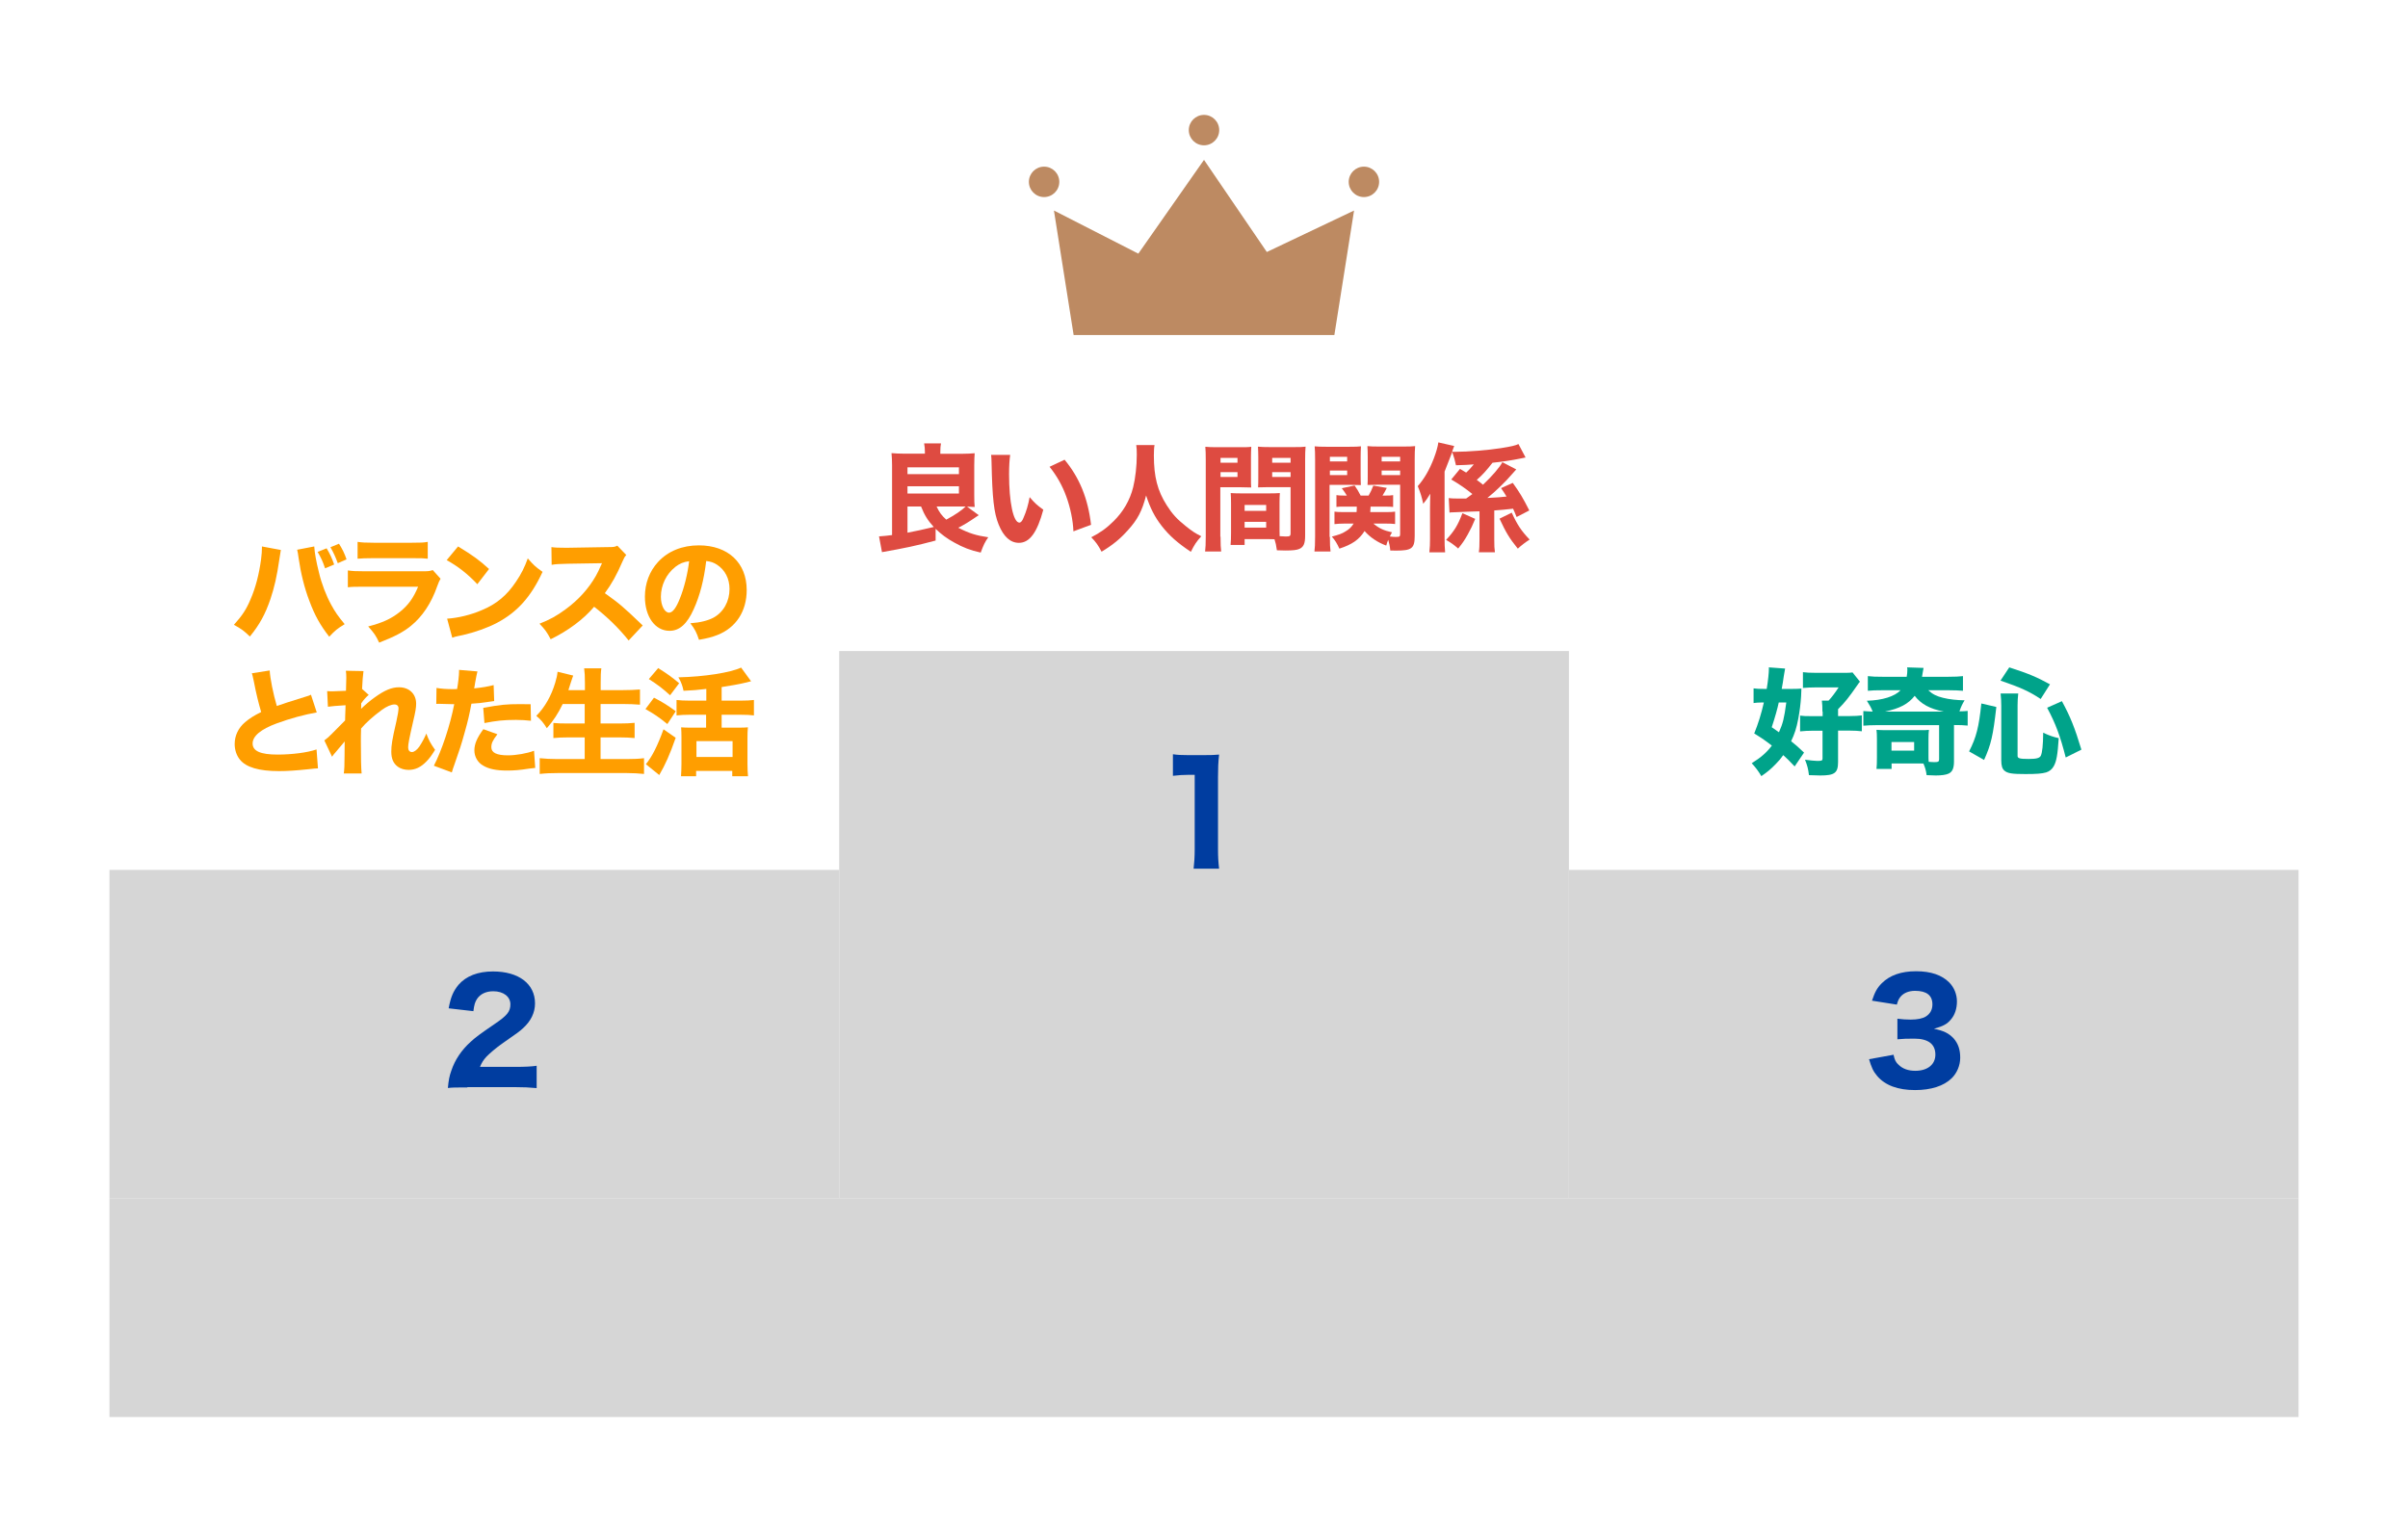<?xml version="1.0" encoding="UTF-8"?>
<svg id="_レイヤー_1" data-name="レイヤー_1" xmlns="http://www.w3.org/2000/svg" viewBox="0 0 220 140">
  <defs>
    <style>
      .cls-1 {
        fill: #de4b41;
      }

      .cls-2 {
        fill: #d6d6d6;
      }

      .cls-3 {
        fill: #bd8a62;
      }

      .cls-4 {
        fill: #003da0;
      }

      .cls-5 {
        fill: #00a38a;
      }

      .cls-6 {
        fill: #ff9e00;
      }
    </style>
  </defs>
  <g>
    <path class="cls-1" d="M85.48,49.4c-1.8.48-2.8.69-4.9,1.06l-.27-1.44c.51-.04.73-.06,1.19-.12v-6.41c0-.41-.02-.77-.05-1.08.33.03.72.05,1.13.05h1.92v-.19c0-.24-.02-.49-.07-.75h1.54c-.04.22-.06.42-.06.77v.18h2.03c.4,0,.78-.02,1.11-.05-.02.22-.04.64-.04,1.12v2.67c0,.53.01.85.04,1.12-.23,0-.35-.02-.7-.03l1.07.78c-.99.67-1.25.83-1.87,1.15.99.51,1.64.71,2.74.87-.3.43-.43.69-.69,1.4-.93-.2-1.64-.48-2.42-.92-.65-.35-1.22-.78-1.7-1.25v1.08ZM82.91,43.33h4.7v-.62h-4.7v.62ZM82.91,45.1h4.7v-.66h-4.7v.66ZM82.91,48.68c.83-.16,1.23-.24,2.4-.52-.55-.6-.84-1.07-1.16-1.87h-1.24v2.39ZM85.57,46.29c.24.52.47.83.88,1.2.77-.41,1.44-.86,1.77-1.2h-2.65Z"/>
    <path class="cls-1" d="M92.29,41.59c-.06.42-.1,1.02-.1,1.75,0,2.54.39,4.42.94,4.42.14,0,.27-.15.38-.44.26-.58.44-1.22.56-1.89.44.52.65.72,1.25,1.15-.56,2.08-1.25,3.03-2.23,3.03-.78,0-1.4-.56-1.85-1.67-.44-1.08-.58-2.44-.65-5.66-.01-.38-.01-.47-.04-.71h1.73ZM97.26,42.01c1.36,1.64,2.14,3.53,2.42,5.95l-1.61.6c-.04-1.02-.28-2.17-.65-3.18-.36-1-.87-1.9-1.53-2.72l1.36-.64Z"/>
    <path class="cls-1" d="M105.48,40.68c-.04.18-.06.57-.06.94,0,1.95.33,3.23,1.18,4.56.49.78.94,1.27,1.72,1.89.6.48.84.64,1.43.94-.46.51-.63.78-.95,1.42-1.23-.82-1.96-1.47-2.66-2.36-.64-.82-1.05-1.63-1.43-2.79-.37,1.43-.78,2.2-1.65,3.16-.72.81-1.39,1.36-2.42,1.98-.29-.57-.52-.89-.94-1.32.82-.42,1.37-.81,2.03-1.46.88-.86,1.5-1.91,1.8-3.12.2-.8.33-1.94.33-2.97,0-.4-.01-.6-.05-.88h1.67Z"/>
    <path class="cls-1" d="M111.51,49.04c0,.66.02,1.06.06,1.36h-1.47c.04-.33.06-.68.06-1.37v-7c0-.57-.01-.86-.04-1.2.32.03.56.04,1.08.04h2.04c.56,0,.81,0,1.08-.04-.02.31-.03.55-.03.98v1.79c0,.52,0,.7.02.95-.24-.01-.6-.02-.93-.02h-1.89v4.52ZM111.51,42.29h1.55v-.44h-1.55v.44ZM111.51,43.59h1.55v-.44h-1.55v.44ZM116.9,48.39c0,.23,0,.39.01.61.28.02.42.03.55.03.37,0,.45-.04.45-.27v-4.24h-2.04c-.33,0-.68.01-.93.02.02-.32.02-.43.02-.95v-1.79c0-.37-.01-.64-.03-.98.32.03.54.04,1.1.04h2.17c.53,0,.77,0,1.08-.04-.03.38-.04.66-.04,1.19v6.95c0,.71-.14,1.03-.52,1.2-.23.11-.63.15-1.29.15-.16,0-.19,0-.77-.02-.06-.46-.12-.7-.22-1.01-.2-.01-.3-.01-.49-.01h-2.24v.53h-1.28c.03-.31.04-.69.04-1.11v-2.71c0-.37-.01-.66-.03-.92.32.02.53.03.96.03h2.57c.44,0,.63-.01.96-.03-.02.25-.03.52-.03.92v2.4ZM113.71,46.69h1.97v-.54h-1.97v.54ZM113.71,48.22h1.97v-.53h-1.97v.53ZM116.23,42.29h1.68v-.44h-1.68v.44ZM116.23,43.59h1.68v-.44h-1.68v.44Z"/>
    <path class="cls-1" d="M121.5,49.06c0,.65.02,1.02.06,1.34h-1.47c.04-.33.06-.68.06-1.37v-7.03c0-.58-.01-.87-.04-1.21.29.03.55.04,1.08.04h2.07c.56,0,.81-.01,1.08-.04-.02.31-.03.56-.03.99v1.61c0,.51.01.73.02.94-.24-.01-.6-.02-.93-.02h-1.93v4.76ZM121.5,42.17h1.58v-.42h-1.58v.42ZM121.5,43.42h1.58v-.42h-1.58v.42ZM125.5,47.87c.48.4.91.61,1.68.78-.1.17-.13.22-.2.38.25.03.38.04.54.04.35,0,.4-.03.4-.27v-4.5h-2.05c-.34,0-.6.01-.93.02.02-.27.02-.46.02-.95v-1.61c0-.39-.01-.68-.03-.99.29.03.53.04,1.08.04h2.2c.54,0,.8-.01,1.08-.04-.03.39-.04.66-.04,1.2v7.01c0,1.14-.27,1.34-1.71,1.34q-.12,0-.52-.01c-.04-.43-.1-.65-.19-.98-.08.2-.11.28-.18.53-.77-.28-1.48-.75-1.98-1.33-.5.79-1.14,1.23-2.3,1.61-.22-.48-.39-.76-.69-1.1.64-.17.93-.27,1.24-.47.35-.2.55-.4.75-.72h-.85c-.33,0-.63.02-.9.05v-1.14c.22.03.44.04.81.04h1.21c.01-.16.02-.22.02-.5h-1.16c-.32,0-.5,0-.7.03v-1.08c.19.03.35.04.67.04h.28c-.14-.23-.23-.37-.46-.67l1.17-.25c.22.32.36.54.55.92h.73c.18-.32.27-.5.43-.91l1.23.21c-.14.29-.21.4-.39.7h.27c.32,0,.5,0,.7-.04v1.08c-.19-.02-.38-.03-.69-.03h-1.37c-.01.24-.02.32-.03.5h1.45c.38,0,.61-.01.82-.04v1.13c-.27-.03-.47-.04-.83-.04h-1.14ZM126.23,42.17h1.69v-.42h-1.69v.42ZM126.23,43.42h1.69v-.42h-1.69v.42Z"/>
    <path class="cls-1" d="M133.98,45.54c.29-.2.34-.25.54-.39-.6-.49-1.18-.89-1.93-1.33l.8-.97c.27.16.34.2.56.34.23-.2.46-.46.7-.75-.51.04-.83.06-1.63.08q-.11-.56-.34-1.21c-.1.25-.33.85-.7,1.79v6.12c0,.52.01.8.05,1.26h-1.44c.05-.48.06-.72.06-1.24v-2.84c0-.07.01-.5.02-1.28-.29.48-.34.55-.64.92-.13-.59-.24-.99-.5-1.61.6-.68,1.07-1.5,1.47-2.54.22-.58.36-1.07.41-1.46l1.45.33c-.1.24-.12.33-.19.53h.32c1.1,0,2.97-.15,4.11-.33.95-.15,1.39-.25,1.63-.38l.65,1.23q-.23.04-.6.12c-.57.12-1.62.28-2.42.36-.55.7-.91,1.11-1.44,1.57.31.22.39.29.57.44.85-.8,1.54-1.61,1.77-2.06l1.27.66q-.08.07-.36.4c-.57.68-1.53,1.61-2.28,2.21q1.22-.06,1.75-.13c-.18-.3-.24-.39-.5-.77l1.07-.48c.62.86.93,1.37,1.51,2.52l-1.16.6c-.16-.39-.19-.48-.32-.76q-.96.11-1.72.16v2.65c0,.58.01.83.06,1.17h-1.47c.05-.33.06-.6.06-1.17v-2.57c-.38.01-1.94.06-2.41.09-.14,0-.2,0-.33.03l-.07-1.33c.21.03.38.04.75.04h.22s.62,0,.62,0ZM134.78,47.42c-.26.62-.37.86-.69,1.44-.33.58-.48.79-.87,1.27-.38-.34-.64-.52-1.1-.79.76-.82,1.07-1.34,1.49-2.44l1.17.52ZM138.11,46.84c.5,1.1.88,1.68,1.64,2.47-.43.28-.73.51-1.08.83-.77-.95-1.08-1.47-1.67-2.74l1.12-.55Z"/>
  </g>
  <g>
    <path class="cls-6" d="M25.66,50.26q-.04.17-.14.87c-.22,1.54-.46,2.57-.81,3.61-.47,1.38-.99,2.34-1.88,3.43-.55-.53-.77-.69-1.46-1.07.73-.81,1.13-1.39,1.52-2.33.46-1.05.78-2.3.96-3.64.06-.46.08-.79.08-1.06v-.13l1.72.32ZM28.71,49.94c.04.61.18,1.38.43,2.38.24,1.02.65,2.09,1.12,2.95.34.63.65,1.08,1.23,1.77-.66.4-.88.58-1.41,1.15-.82-1.05-1.33-1.96-1.82-3.29-.45-1.17-.78-2.53-.97-3.85-.05-.41-.1-.64-.14-.81l1.56-.3ZM29.84,50.11c.3.5.48.88.69,1.48l-.83.35c-.19-.58-.37-.98-.68-1.5l.82-.33ZM30.97,49.69c.3.47.51.89.69,1.43l-.8.35c-.19-.53-.39-.97-.67-1.46l.78-.32Z"/>
    <path class="cls-6" d="M31.77,52.13c.46.06.66.08,1.61.08h5.13c.62,0,.72-.01,1.03-.11l.71.79c-.12.19-.16.3-.3.67-.54,1.56-1.36,2.79-2.41,3.64-.72.58-1.45.96-2.9,1.53-.29-.63-.44-.85-1-1.48,1.29-.33,2.1-.7,2.88-1.32.78-.62,1.25-1.28,1.68-2.31h-4.84c-.87,0-1.19,0-1.58.05v-1.54ZM32.67,49.52c.38.06.73.08,1.47.08h3.49c.86,0,1.06-.01,1.45-.08v1.54c-.36-.04-.52-.05-1.43-.05h-3.54c-.68,0-1.11.02-1.44.05v-1.54Z"/>
    <path class="cls-6" d="M41.85,49.94c1.37.83,1.98,1.28,2.83,2.06l-1.07,1.39c-.88-.94-1.78-1.64-2.8-2.2l1.04-1.25ZM40.85,56.54c.98-.06,2.19-.35,3.17-.78,1.35-.56,2.3-1.36,3.13-2.61.48-.71.77-1.29,1.07-2.12.5.58.69.77,1.35,1.23-1.05,2.28-2.31,3.68-4.16,4.66-.85.45-2.07.88-3.09,1.11q-.27.05-.47.1c-.24.05-.31.07-.53.15l-.47-1.74Z"/>
    <path class="cls-6" d="M57.44,58.54c-.9-1.13-1.97-2.17-3.16-3.09-.95,1.13-2.35,2.18-3.97,2.97-.35-.67-.5-.87-1.02-1.42.94-.37,1.56-.71,2.36-1.3,1.17-.85,2.11-1.88,2.79-3.07.14-.23.32-.62.56-1.16l-3.11.05c-.88.02-1.08.03-1.49.1l-.02-1.62c.34.05.64.06,1.3.06h.2l3.63-.06c.58,0,.64-.01.89-.13l.82.85c-.14.15-.22.29-.35.6-.51,1.19-.99,2.05-1.61,2.89,1.37.98,1.64,1.21,3.46,2.95l-1.29,1.38Z"/>
    <path class="cls-6" d="M63.38,55.67c-.6,1.35-1.3,1.98-2.21,1.98-1.32,0-2.25-1.29-2.25-3.12,0-1.21.42-2.32,1.19-3.16.91-1,2.22-1.53,3.74-1.53,2.67,0,4.37,1.6,4.37,4.08,0,1.94-.97,3.44-2.67,4.11-.51.2-.94.31-1.69.44-.22-.67-.37-.96-.79-1.51.95-.07,1.61-.25,2.11-.51.92-.5,1.47-1.49,1.47-2.62,0-.95-.41-1.74-1.14-2.22-.31-.2-.56-.29-.99-.34-.21,1.75-.58,3.17-1.14,4.4ZM61.69,51.82c-.81.63-1.31,1.66-1.31,2.72,0,.8.34,1.45.75,1.45.31,0,.64-.41.98-1.28.39-.95.72-2.29.85-3.42-.51.06-.86.21-1.28.53Z"/>
    <path class="cls-6" d="M24.64,61.28c.04.71.32,2.13.65,3.24.58-.21,1.03-.35,2.69-.87.21-.06.27-.08.43-.16l.53,1.62c-1.08.18-2.44.55-3.66,1-1.46.54-2.2,1.16-2.2,1.84s.7,1.01,2.28,1.01c1.31,0,2.73-.18,3.56-.47l.13,1.73c-.23,0-.29.02-.89.08-1.16.12-1.91.17-2.67.17-1.84,0-3.02-.35-3.58-1.06-.3-.37-.47-.89-.47-1.41,0-.77.33-1.47.95-2,.43-.36.78-.58,1.47-.93-.25-.87-.43-1.56-.68-2.85-.11-.51-.12-.54-.17-.69l1.65-.26Z"/>
    <path class="cls-6" d="M29.64,67.66c.26-.19.44-.35.71-.63q1.04-1.04,1.18-1.19c.01-.17.01-.31.01-.44q.01-.28.02-.54c0-.13,0-.2.01-.41-.88.05-1.31.1-1.61.14l-.07-1.43c.21.02.33.02.5.02.21,0,.86-.03,1.22-.05.02-.57.03-.97.03-1.19,0-.28-.01-.39-.04-.64l1.61.03c-.04.28-.11,1.02-.13,1.63l.61.55c-.19.14-.45.42-.69.77v.23c0,.05,0,.06-.01.27.32-.32.85-.77,1.25-1.05.9-.65,1.55-.92,2.21-.92.94,0,1.57.61,1.57,1.5,0,.36-.06.73-.28,1.65-.35,1.53-.45,2.04-.45,2.34,0,.27.13.43.35.43.2,0,.46-.2.68-.51.24-.37.49-.83.63-1.18.24.64.38.89.8,1.49-.37.58-.49.75-.79,1.06-.5.52-1.02.77-1.63.77-.38,0-.74-.11-1-.3-.4-.31-.58-.73-.58-1.37,0-.58.07-1.05.46-2.74.14-.63.2-1.01.2-1.22s-.13-.35-.37-.35c-.3,0-.72.18-1.17.51-.74.54-1.45,1.17-1.88,1.69-.02.52-.02.92-.02,1.19,0,1.47.02,2.45.07,2.92h-1.63c.05-.38.07-.74.07-1.66,0-.66,0-.69.01-1.27q-.06.06-.19.23t-.39.46c-.07.1-.19.22-.33.39-.13.15-.16.19-.24.32l-.71-1.5Z"/>
    <path class="cls-6" d="M39.89,62.87c.39.07.88.11,1.52.11.07,0,.08,0,.35-.01.1-.53.18-1.28.18-1.57v-.18l1.68.14q-.07.25-.21,1.03c-.04.29-.05.31-.09.52.76-.08,1.22-.16,1.78-.3l.05,1.46q-.2.02-.58.08c-.47.08-.94.13-1.5.16-.17.92-.32,1.6-.62,2.64-.32,1.16-.44,1.51-.93,2.91-.11.3-.19.54-.24.73l-1.64-.61c.71-1.37,1.49-3.69,1.86-5.63h-.3l-1.14-.03c-.07,0-.11.01-.2.01l.02-1.47ZM45.43,67.12c-.43.56-.54.82-.54,1.17,0,.5.49.74,1.52.74.74,0,1.77-.18,2.38-.42l.11,1.57c-.19.02-.28.03-.54.06-.88.14-1.41.18-2.03.18-.98,0-1.67-.14-2.2-.46-.49-.28-.79-.81-.79-1.38s.22-1.12.82-1.94l1.28.46ZM48.51,65.87c-.51-.05-.82-.08-1.37-.08-1.12,0-1.82.08-2.88.29l-.11-1.39c1.58-.29,2.12-.34,3.35-.34.27,0,.31,0,.98.01l.03,1.51Z"/>
    <path class="cls-6" d="M51.41,64.34c-.42.87-.86,1.54-1.45,2.21-.34-.54-.51-.74-.96-1.13.78-.78,1.38-1.85,1.73-3.04.12-.39.18-.68.21-.99l1.43.35q-.02.07-.1.28c-.03.08-.03.1-.12.36-.05.18-.14.44-.22.69h1.51v-.64c0-.62-.02-.97-.07-1.35h1.57c-.05.35-.06.71-.06,1.34v.65h2.05c.56,0,1.08-.02,1.54-.06v1.39c-.52-.04-.96-.06-1.5-.06h-2.1v1.78h1.71c.54,0,1-.02,1.4-.06v1.39c-.44-.04-.87-.06-1.39-.06h-1.72v1.98h2.39c.63,0,1.12-.02,1.58-.08v1.44c-.53-.05-.98-.08-1.55-.08h-6.36c-.57,0-1.08.02-1.62.08v-1.44c.48.05,1,.08,1.57.08h2.54v-1.98h-1.5c-.53,0-.96.02-1.36.06v-1.38c.37.04.73.05,1.34.05h1.52v-1.78h-2.04Z"/>
    <path class="cls-6" d="M59.75,63.76c.81.42,1.25.7,1.99,1.24l-.77,1.17c-.76-.62-1.2-.92-2-1.37l.78-1.04ZM61.73,67.43c-.52,1.5-.96,2.48-1.5,3.4l-1.22-.99c.57-.7,1.06-1.67,1.61-3.19l1.12.78ZM60.14,61.06c.91.58,1.19.78,1.91,1.38l-.83,1.1c-.68-.62-1.11-.95-1.94-1.48l.85-1ZM63.03,65.32c-.47,0-.86.02-1.22.06v-1.41c.34.04.7.06,1.21.06h1.51v-1.07c-.85.1-1.19.13-2.08.17-.11-.5-.2-.76-.47-1.23,2.36-.05,4.75-.43,5.73-.89l.91,1.25q-.2.05-.57.14c-.36.1-1.51.3-2.12.39v1.24h1.73c.52,0,.9-.02,1.22-.06v1.41c-.31-.04-.7-.06-1.22-.06h-1.73v1.18h1.54c.38,0,.68-.01.86-.03-.03.27-.04.58-.04.95v2.4c0,.43.02.83.05,1.12h-1.44v-.49h-3.3v.49h-1.38c.02-.29.04-.75.04-1.13v-2.44c0-.33-.01-.64-.03-.9.25.02.48.03.87.03h1.41v-1.18h-1.5ZM63.63,69.18h3.3v-1.45h-3.3v1.45Z"/>
  </g>
  <g>
    <path class="cls-5" d="M163.96,70.04c-.5-.53-.7-.73-1.04-1.03-.23.33-.38.5-.66.79-.5.52-.79.75-1.34,1.13-.26-.44-.5-.77-.88-1.18.86-.53,1.38-1,1.84-1.61-.6-.46-.85-.64-1.61-1.11.37-.92.63-1.74.88-2.83h-.23c-.25,0-.48.02-.71.05v-1.34c.29.04.54.05.95.05h.25c.13-.78.2-1.5.2-1.86,0-.03,0-.06-.01-.11l1.49.11c-.03.15-.04.19-.12.69-.06.47-.1.67-.19,1.17h.94c.36,0,.62-.01.86-.03q0,.27-.03.72c-.04.66-.13,1.36-.26,2.05-.16.84-.33,1.37-.65,2.04.45.36.65.53,1.18,1.04l-.85,1.25ZM162.51,64.2c-.11.54-.35,1.39-.64,2.26.34.23.43.3.66.46.36-.81.48-1.28.67-2.72h-.69ZM166.5,65.03c0-.44-.01-.64-.05-1h.61c.23-.23.65-.78.92-1.21h-2.05c-.45,0-.85.02-1.21.05v-1.44c.27.04.68.06,1.23.06h2.33c.52,0,.75,0,.97-.04l.68.85c-.1.11-.12.14-.22.29-.77,1.11-1.15,1.6-1.78,2.22v.63h1.08c.46,0,.75-.02,1.09-.06v1.45c-.36-.04-.67-.06-1.09-.06h-1.08v2.86c0,1.01-.31,1.24-1.63,1.24-.28,0-.6-.01-1.03-.03-.07-.58-.15-.88-.36-1.41.49.06.87.11,1.12.11.4,0,.48-.03.48-.21v-2.55h-.9c-.4,0-.78.02-1.15.06v-1.44c.27.04.52.05,1.12.05h.94v-.42Z"/>
    <path class="cls-5" d="M176.17,63.08c.37.35.76.55,1.34.69.59.15,1.29.22,1.98.23-.2.32-.33.6-.47,1.01.34,0,.51-.02.75-.04v1.34c-.42-.04-.67-.05-1.25-.05v3.32c0,.62-.14.94-.47,1.11-.23.12-.68.18-1.2.18-.16,0-.61-.02-.83-.03-.05-.4-.13-.68-.29-1.06-.13-.01-.22-.01-.36-.01h-2.55v.5h-1.38c.03-.27.04-.57.04-1.03v-1.7c0-.35-.01-.62-.04-.84.34.02.53.03.88.03h3.01c.56,0,.67,0,.9-.03-.03.29-.04.46-.04.85v1.43c0,.3,0,.46.02.64.18.02.45.03.53.03.34,0,.42-.05.42-.26v-3.12h-5.7c-.46,0-.86.02-1.22.05v-1.34c.25.02.51.04.85.05-.13-.34-.25-.55-.53-.99,1.42-.04,2.54-.39,3.08-.96h-1.69c-.54,0-.93.01-1.3.05v-1.34c.44.05.7.06,1.37.06h2.18c.04-.22.06-.43.06-.65,0-.05,0-.11-.02-.21l1.5.05c-.03.12-.04.19-.08.44-.02.13-.03.2-.06.37h2.39c.61,0,1.05-.02,1.35-.06v1.34c-.33-.03-.8-.05-1.29-.05h-1.89ZM177.58,65.03c-1.27-.25-2.07-.69-2.65-1.44-.58.74-1.35,1.15-2.7,1.44h5.35ZM172.81,68.6h2.07v-.79h-2.07v.79Z"/>
    <path class="cls-5" d="M179.9,68.67c.66-1.28.9-2.24,1.12-4.38l1.37.32c-.3,2.64-.48,3.42-1.12,4.84l-1.37-.78ZM186.44,63.88c-1-.67-1.83-1.05-3.67-1.68l.8-1.21c1.77.57,2.54.9,3.72,1.55l-.85,1.34ZM184.33,69.08c0,.22.18.28,1.01.28.72,0,1-.08,1.11-.29.14-.29.21-.98.22-2.11.57.27.9.38,1.42.5-.1,1.51-.2,2.11-.46,2.57-.15.27-.39.47-.69.56-.38.11-.87.15-1.89.15-1.21,0-1.63-.06-1.92-.31-.2-.17-.29-.44-.29-.94v-4.99c0-.42-.02-.71-.06-1.12h1.61c-.04.37-.06.69-.06,1.07v4.6ZM188.73,69.23c-.5-1.96-.92-3.09-1.7-4.55l1.35-.6c.78,1.44,1.17,2.41,1.78,4.43l-1.42.71Z"/>
  </g>
  <rect class="cls-2" x="10" y="109.5" width="200" height="20"/>
  <rect class="cls-2" x="10" y="79.5" width="66.67" height="30"/>
  <rect class="cls-2" x="76.67" y="59.5" width="66.67" height="50"/>
  <rect class="cls-2" x="143.33" y="79.5" width="66.67" height="30"/>
  <g>
    <polygon class="cls-3" points="96.29 19.24 98.09 30.62 121.91 30.62 123.71 19.24 115.74 23.03 110 14.61 104 23.18 96.29 19.24"/>
    <circle class="cls-3" cx="110" cy="11.89" r="1.39"/>
    <circle class="cls-3" cx="124.61" cy="16.62" r="1.39"/>
    <circle class="cls-3" cx="95.39" cy="16.62" r="1.39"/>
  </g>
  <path class="cls-4" d="M107.16,68.93c.42.06.74.08,1.39.08h1.39c.77,0,.94-.01,1.44-.05-.08.71-.1,1.26-.1,2.07v6.57c0,.71.03,1.2.1,1.79h-2.33c.06-.51.1-1.08.1-1.79v-6.79h-.56c-.5,0-.89.03-1.43.09v-1.96Z"/>
  <path class="cls-4" d="M42.69,99.38c-1.08,0-1.29,0-1.77.05.06-.68.14-1.11.31-1.57.33-1,.93-1.89,1.77-2.65.47-.43.85-.71,2.18-1.62,1.17-.79,1.45-1.15,1.45-1.81,0-.7-.64-1.19-1.56-1.19-.66,0-1.17.24-1.48.69-.19.28-.27.56-.34,1.13l-2.26-.26c.19-1.03.42-1.57.91-2.16.69-.79,1.76-1.21,3.14-1.21,2.35,0,3.84,1.13,3.84,2.92,0,.85-.38,1.63-1.12,2.29-.31.28-.41.36-1.91,1.4-.52.37-1.11.87-1.4,1.17-.29.32-.43.54-.6.94h3.23c.88,0,1.48-.03,1.95-.1v2.04c-.68-.06-1.2-.09-2.05-.09h-4.27Z"/>
  <path class="cls-4" d="M173,96.4c.1.47.2.68.47.92.37.36.89.54,1.51.54,1.12,0,1.84-.57,1.84-1.48,0-.96-.65-1.46-1.93-1.46-.64,0-1.07.01-1.54.06v-1.88c.38.05.82.08,1.21.08.62,0,1.11-.1,1.4-.29.38-.24.59-.61.59-1.1,0-.83-.54-1.24-1.59-1.24-.59,0-1.06.21-1.34.56-.15.19-.22.34-.32.7l-2.27-.36c.26-.78.46-1.16.89-1.59.73-.73,1.77-1.1,3.14-1.1s2.36.36,3.02,1.02c.45.45.71,1.09.71,1.74s-.19,1.24-.56,1.66c-.34.41-.68.59-1.54.84.88.17,1.36.41,1.8.88.41.47.6,1.02.6,1.76,0,.7-.29,1.4-.78,1.88-.73.71-1.88,1.08-3.35,1.08-1.56,0-2.73-.43-3.46-1.29-.36-.42-.52-.79-.74-1.53l2.25-.41Z"/>
</svg>
